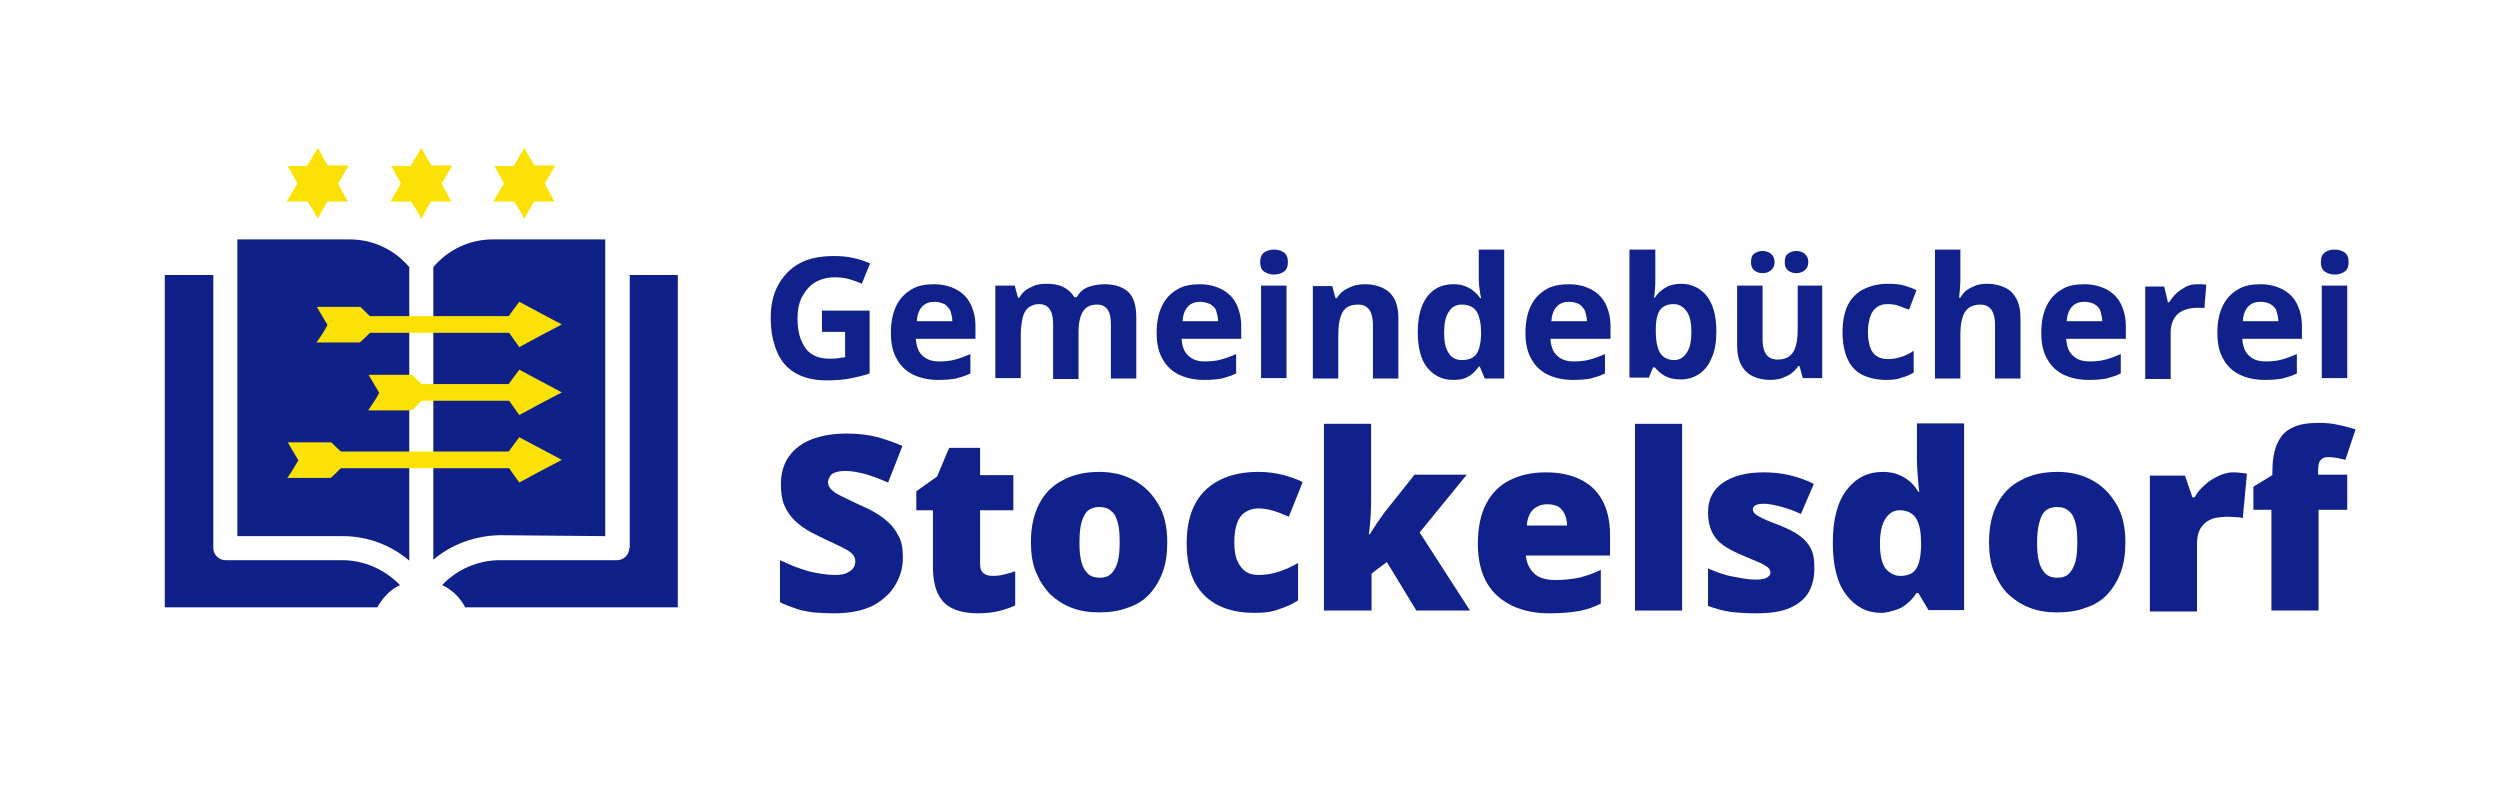 <?xml version="1.0" encoding="utf-8" standalone="no"?><!-- Generator: $$$/GeneralStr/196=Adobe Illustrator 27.6.0, SVG Export Plug-In . SVG Version: 6.00 Build 0)  --><!DOCTYPE svg PUBLIC "-//W3C//DTD SVG 1.1//EN" "http://www.w3.org/Graphics/SVG/1.1/DTD/svg11.dtd">
<svg xmlns="http://www.w3.org/2000/svg" xmlns:graph="http://ns.adobe.com/Graphs/1.0/" xmlns:i="http://ns.adobe.com/AdobeIllustrator/10.0/" xmlns:x="http://ns.adobe.com/Extensibility/1.0/" xmlns:xlink="http://www.w3.org/1999/xlink" height="55" id="Ebene_1" style="enable-background:new 0 0 540 170;" version="1.1" viewBox="0 0 540 170" width="175" x="0px" xml:space="preserve" y="0px">
<style type="text/css">
	.Schlagschatten{fill:none;}
	.Schein_x0020_nach_x0020_außen_x0020__x002D__x0020_5_x0020_Pt_x002E_{fill:none;}
	.Blauer_x0020_Neonrahmen{fill:none;stroke:#8AACDA;stroke-width:7;stroke-linecap:round;stroke-linejoin:round;}
	.Lichter_x0020_Chrom{fill:url(#SVGID_1_);stroke:#FFFFFF;stroke-width:0.363;stroke-miterlimit:1;}
	.Jive_GS{fill:#FFDD00;}
	.Alyssa_GS{fill:#A6D0E4;}
	.st0{enable-background:new    ;}
	.st1{fill:#10218B;}
	.st2{fill:#0F2188;}
	.st3{fill:#FCE204;}
</style>
<linearGradient gradientUnits="userSpaceOnUse" id="SVGID_1_" x1="0" x2="6.123234e-17" y1="-65" y2="-66">
	<stop offset="0" style="stop-color:#656565"/>
	<stop offset="0.618" style="stop-color:#1B1B1B"/>
	<stop offset="0.629" style="stop-color:#545454"/>
	<stop offset="0.983" style="stop-color:#3E3E3E"/>
</linearGradient>
<g class="st0">
	<path class="st1" d="M177.3,67.2h10.4v13.6c-1.4,0.5-2.8,0.8-4.3,1.1c-1.5,0.3-3.2,0.4-5,0.4c-2.6,0-4.8-0.5-6.6-1.5   s-3.2-2.5-4.1-4.6s-1.4-4.5-1.4-7.4c0-2.7,0.5-5.1,1.6-7.1c1.1-2,2.6-3.6,4.6-4.7s4.5-1.6,7.5-1.6c1.4,0,2.8,0.1,4.1,0.4   c1.4,0.3,2.6,0.7,3.7,1.2l-1.8,4.4c-0.8-0.4-1.7-0.7-2.7-1s-2.1-0.4-3.2-0.4c-1.6,0-3,0.4-4.2,1.1c-1.2,0.7-2.1,1.8-2.8,3.1   s-1,2.9-1,4.7c0,1.7,0.2,3.2,0.7,4.5c0.5,1.3,1.2,2.4,2.2,3.1c1,0.7,2.3,1.1,3.9,1.1c0.8,0,1.5,0,2-0.1c0.5-0.1,1.1-0.2,1.5-0.2   v-5.5h-5V67.2z"/>
	<path class="st1" d="M201.6,61.5c1.9,0,3.4,0.4,4.8,1.1c1.3,0.7,2.4,1.7,3.1,3.1c0.7,1.4,1.1,3,1.1,4.9v2.7h-12.9   c0.1,1.5,0.5,2.8,1.4,3.6c0.9,0.9,2.1,1.3,3.6,1.3c1.3,0,2.4-0.1,3.5-0.4c1.1-0.3,2.2-0.7,3.3-1.2v4.2c-1,0.5-2,0.8-3.1,1.1   c-1.1,0.2-2.4,0.3-3.9,0.3c-2,0-3.8-0.4-5.3-1.1c-1.5-0.7-2.8-1.9-3.6-3.4c-0.9-1.5-1.3-3.4-1.3-5.7c0-2.3,0.4-4.3,1.2-5.9   c0.8-1.6,1.9-2.7,3.3-3.5C198.1,61.8,199.7,61.5,201.6,61.5z M201.7,65.3c-1.1,0-1.9,0.3-2.6,1c-0.7,0.7-1.1,1.8-1.2,3.2h7.7   c0-0.8-0.2-1.5-0.4-2.2c-0.3-0.6-0.7-1.1-1.3-1.5C203.2,65.5,202.5,65.3,201.7,65.3z"/>
	<path class="st1" d="M238.5,61.5c2.3,0,4,0.6,5.2,1.7c1.2,1.2,1.7,3,1.7,5.6v13.1h-5.5V70.2c0-1.4-0.2-2.5-0.7-3.2   c-0.5-0.7-1.2-1.1-2.3-1.1c-1.4,0-2.5,0.5-3.1,1.6c-0.6,1-0.9,2.5-0.9,4.4v10.1h-5.5V70.2c0-1-0.1-1.8-0.3-2.4s-0.5-1.1-1-1.5   c-0.4-0.3-1-0.5-1.7-0.5c-1,0-1.8,0.3-2.4,0.8c-0.6,0.5-1,1.3-1.2,2.2c-0.2,1-0.4,2.2-0.4,3.6v9.4h-5.5v-20h4.2l0.7,2.6h0.3   c0.4-0.7,0.9-1.3,1.5-1.7s1.3-0.7,2-1c0.7-0.2,1.5-0.3,2.3-0.3c1.5,0,2.7,0.2,3.7,0.7c1,0.5,1.8,1.2,2.4,2.2h0.5   c0.6-1,1.4-1.8,2.5-2.2C236.2,61.7,237.3,61.5,238.5,61.5z"/>
	<path class="st1" d="M259.1,61.5c1.9,0,3.4,0.4,4.8,1.1c1.3,0.7,2.4,1.7,3.1,3.1c0.7,1.4,1.1,3,1.1,4.9v2.7h-12.9   c0.1,1.5,0.5,2.8,1.4,3.6c0.9,0.9,2.1,1.3,3.6,1.3c1.3,0,2.4-0.1,3.5-0.4c1.1-0.3,2.2-0.7,3.3-1.2v4.2c-1,0.5-2,0.8-3.1,1.1   c-1.1,0.2-2.4,0.3-3.9,0.3c-2,0-3.8-0.4-5.3-1.1c-1.5-0.7-2.8-1.9-3.6-3.4c-0.9-1.5-1.3-3.4-1.3-5.7c0-2.3,0.4-4.3,1.2-5.9   c0.8-1.6,1.9-2.7,3.3-3.5C255.6,61.8,257.3,61.5,259.1,61.5z M259.2,65.3c-1.1,0-1.9,0.3-2.6,1c-0.7,0.7-1.1,1.8-1.2,3.2h7.7   c0-0.8-0.2-1.5-0.4-2.2s-0.7-1.1-1.3-1.5C260.7,65.5,260,65.3,259.2,65.3z"/>
	<path class="st1" d="M275.2,54c0.8,0,1.5,0.2,2.1,0.6c0.6,0.4,0.9,1.1,0.9,2.1c0,1-0.3,1.7-0.9,2.1s-1.3,0.6-2.1,0.6   c-0.8,0-1.5-0.2-2.1-0.6s-0.9-1.1-0.9-2.1c0-1,0.3-1.7,0.9-2.1C273.7,54.2,274.4,54,275.2,54z M277.9,61.8v20h-5.5v-20H277.9z"/>
	<path class="st1" d="M294.9,61.5c2.1,0,3.9,0.6,5.2,1.7c1.3,1.2,2,3,2,5.6v13.1h-5.5V70.2c0-1.4-0.3-2.5-0.8-3.2   c-0.5-0.7-1.3-1.1-2.4-1.1c-1.7,0-2.8,0.6-3.4,1.7c-0.6,1.1-0.9,2.8-0.9,4.9v9.4h-5.5v-20h4.2l0.7,2.6h0.3c0.4-0.7,1-1.3,1.6-1.7   s1.4-0.7,2.1-1C293.3,61.6,294.1,61.5,294.9,61.5z"/>
	<path class="st1" d="M313.9,82.2c-2.2,0-4.1-0.9-5.5-2.6c-1.4-1.7-2.1-4.3-2.1-7.7c0-3.4,0.7-6,2.1-7.8c1.4-1.8,3.3-2.6,5.6-2.6   c1,0,1.8,0.1,2.5,0.4s1.4,0.6,1.9,1.1c0.5,0.4,1,0.9,1.4,1.5h0.2c-0.1-0.4-0.2-0.9-0.3-1.7c-0.1-0.7-0.2-1.5-0.2-2.3V54h5.5v27.9   h-4.2l-1.1-2.6h-0.2c-0.3,0.5-0.8,1-1.3,1.5c-0.5,0.4-1.1,0.8-1.9,1.1C315.7,82.1,314.9,82.2,313.9,82.2z M315.8,77.9   c1.5,0,2.5-0.4,3.2-1.3c0.6-0.9,0.9-2.2,1-4v-0.6c0-1.9-0.3-3.4-0.9-4.5c-0.6-1-1.7-1.6-3.3-1.6c-1.2,0-2.2,0.5-2.8,1.6   c-0.7,1-1,2.5-1,4.5c0,2,0.3,3.4,1,4.4C313.6,77.4,314.6,77.9,315.8,77.9z"/>
	<path class="st1" d="M339,61.5c1.9,0,3.4,0.4,4.8,1.1c1.3,0.7,2.4,1.7,3.1,3.1c0.7,1.4,1.1,3,1.1,4.9v2.7H335   c0.1,1.5,0.5,2.8,1.4,3.6c0.9,0.9,2.1,1.3,3.6,1.3c1.3,0,2.4-0.1,3.5-0.4c1.1-0.3,2.2-0.7,3.3-1.2v4.2c-1,0.5-2,0.8-3.1,1.1   c-1.1,0.2-2.4,0.3-3.9,0.3c-2,0-3.8-0.4-5.3-1.1c-1.5-0.7-2.8-1.9-3.6-3.4c-0.9-1.5-1.3-3.4-1.3-5.7c0-2.3,0.4-4.3,1.2-5.9   c0.8-1.6,1.9-2.7,3.3-3.5C335.4,61.8,337.1,61.5,339,61.5z M339,65.3c-1.1,0-1.9,0.3-2.6,1c-0.7,0.7-1.1,1.8-1.2,3.2h7.7   c0-0.8-0.2-1.5-0.4-2.2c-0.3-0.6-0.7-1.1-1.3-1.5C340.6,65.5,339.9,65.3,339,65.3z"/>
	<path class="st1" d="M357.7,54v6.5c0,0.8,0,1.5-0.1,2.2c0,0.7-0.1,1.3-0.2,1.7h0.2c0.5-0.8,1.2-1.5,2.2-2.1   c0.9-0.6,2.1-0.9,3.5-0.9c2.2,0,4.1,0.9,5.5,2.6c1.4,1.8,2.1,4.3,2.1,7.7c0,2.3-0.3,4.2-1,5.7c-0.6,1.5-1.5,2.7-2.7,3.5   c-1.2,0.8-2.5,1.2-4,1.2c-1.5,0-2.6-0.3-3.5-0.8s-1.5-1.1-2.1-1.8h-0.4l-0.9,2.2h-4.2V54H357.7z M361.7,65.8c-1,0-1.7,0.2-2.3,0.6   c-0.6,0.4-1,1-1.2,1.8c-0.3,0.8-0.4,1.8-0.4,3v0.6c0,1.9,0.3,3.4,0.9,4.5c0.6,1,1.6,1.6,3.1,1.6c1.1,0,2-0.5,2.7-1.6   c0.7-1,1-2.5,1-4.5s-0.3-3.4-1-4.4C363.7,66.3,362.8,65.8,361.7,65.8z"/>
	<path class="st1" d="M393.8,61.8v20h-4.2l-0.7-2.6h-0.3c-0.4,0.7-1,1.2-1.6,1.7c-0.6,0.4-1.4,0.7-2.1,1c-0.8,0.2-1.6,0.3-2.4,0.3   c-1.4,0-2.7-0.3-3.7-0.8c-1.1-0.5-1.9-1.3-2.5-2.4c-0.6-1.1-0.9-2.5-0.9-4.2V61.8h5.5v11.7c0,1.4,0.3,2.5,0.8,3.2   c0.5,0.7,1.3,1.1,2.5,1.1c1.1,0,2-0.3,2.6-0.8s1.1-1.3,1.3-2.2c0.3-1,0.4-2.2,0.4-3.6v-9.4H393.8z M378.4,56.7   c0-0.8,0.2-1.5,0.7-1.8c0.5-0.4,1.1-0.6,1.8-0.6c0.7,0,1.3,0.2,1.8,0.6c0.5,0.4,0.8,1,0.8,1.8c0,0.8-0.3,1.4-0.8,1.8   c-0.5,0.4-1.1,0.6-1.8,0.6c-0.7,0-1.3-0.2-1.8-0.6S378.4,57.5,378.4,56.7z M385.7,56.7c0-0.8,0.2-1.5,0.7-1.8   c0.5-0.4,1.1-0.6,1.8-0.6c0.7,0,1.3,0.2,1.8,0.6c0.5,0.4,0.8,1,0.8,1.8c0,0.8-0.3,1.4-0.8,1.8s-1.1,0.6-1.8,0.6   c-0.7,0-1.3-0.2-1.8-0.6S385.7,57.5,385.7,56.7z"/>
	<path class="st1" d="M407.6,82.2c-2,0-3.7-0.4-5.1-1.1c-1.4-0.7-2.5-1.8-3.2-3.4c-0.7-1.5-1.1-3.5-1.1-5.8c0-2.4,0.4-4.4,1.2-6   c0.8-1.5,2-2.7,3.5-3.4c1.5-0.7,3.2-1.1,5.1-1.1c1.4,0,2.6,0.1,3.6,0.4c1,0.3,1.9,0.6,2.6,1l-1.6,4.2c-0.9-0.3-1.7-0.6-2.4-0.9   c-0.7-0.2-1.5-0.3-2.2-0.3c-1,0-1.8,0.2-2.4,0.7c-0.6,0.4-1.1,1.1-1.4,2c-0.3,0.9-0.5,2-0.5,3.4c0,1.3,0.2,2.4,0.5,3.3   c0.3,0.9,0.8,1.5,1.5,1.9c0.6,0.4,1.4,0.6,2.3,0.6c1.1,0,2.1-0.2,3-0.5c0.9-0.3,1.7-0.7,2.6-1.3v4.7c-0.8,0.5-1.7,0.9-2.6,1.1   C410.1,82.1,409,82.2,407.6,82.2z"/>
	<path class="st1" d="M423.7,54v5.7c0,1,0,1.9-0.1,2.8c-0.1,0.9-0.1,1.5-0.2,1.9h0.3c0.4-0.7,0.9-1.3,1.5-1.7c0.6-0.4,1.2-0.7,2-1   c0.7-0.2,1.5-0.3,2.3-0.3c1.4,0,2.7,0.3,3.8,0.8c1.1,0.5,1.9,1.3,2.5,2.4c0.6,1.1,0.9,2.5,0.9,4.2v13.1h-5.5V70.2   c0-1.4-0.3-2.5-0.8-3.2c-0.5-0.7-1.3-1.1-2.4-1.1s-2,0.3-2.6,0.8c-0.6,0.5-1.1,1.3-1.3,2.2c-0.3,1-0.4,2.2-0.4,3.6v9.4h-5.5V54   H423.7z"/>
	<path class="st1" d="M450.5,61.5c1.9,0,3.4,0.4,4.8,1.1c1.3,0.7,2.4,1.7,3.1,3.1c0.7,1.4,1.1,3,1.1,4.9v2.7h-12.9   c0.1,1.5,0.5,2.8,1.4,3.6c0.9,0.9,2.1,1.3,3.6,1.3c1.3,0,2.4-0.1,3.5-0.4c1.1-0.3,2.2-0.7,3.3-1.2v4.2c-1,0.5-2,0.8-3.1,1.1   c-1.1,0.2-2.4,0.3-3.9,0.3c-2,0-3.8-0.4-5.3-1.1c-1.5-0.7-2.8-1.9-3.6-3.4c-0.9-1.5-1.3-3.4-1.3-5.7c0-2.3,0.4-4.3,1.2-5.9   c0.8-1.6,1.9-2.7,3.3-3.5C446.9,61.8,448.6,61.5,450.5,61.5z M450.5,65.3c-1.1,0-1.9,0.3-2.6,1c-0.7,0.7-1.1,1.8-1.2,3.2h7.7   c0-0.8-0.2-1.5-0.4-2.2s-0.7-1.1-1.3-1.5C452.1,65.5,451.4,65.3,450.5,65.3z"/>
	<path class="st1" d="M475,61.5c0.3,0,0.6,0,1,0c0.4,0,0.7,0.1,0.9,0.1l-0.4,5.1c-0.2-0.1-0.4-0.1-0.8-0.1c-0.3,0-0.6,0-0.9,0   c-0.7,0-1.4,0.1-2.1,0.3c-0.7,0.2-1.3,0.5-1.8,0.9c-0.5,0.4-0.9,0.9-1.2,1.6c-0.3,0.7-0.5,1.4-0.5,2.4v10.2h-5.5v-20h4.1l0.8,3.4   h0.3c0.4-0.7,0.9-1.3,1.5-1.9c0.6-0.6,1.3-1,2-1.4C473.3,61.6,474.1,61.5,475,61.5z"/>
	<path class="st1" d="M488.6,61.5c1.9,0,3.4,0.4,4.8,1.1c1.3,0.7,2.4,1.7,3.1,3.1c0.7,1.4,1.1,3,1.1,4.9v2.7h-12.9   c0.1,1.5,0.5,2.8,1.4,3.6c0.9,0.9,2.1,1.3,3.6,1.3c1.3,0,2.4-0.1,3.5-0.4c1.1-0.3,2.2-0.7,3.3-1.2v4.2c-1,0.5-2,0.8-3.1,1.1   c-1.1,0.2-2.4,0.3-3.9,0.3c-2,0-3.8-0.4-5.3-1.1c-1.5-0.7-2.8-1.9-3.6-3.4c-0.9-1.5-1.3-3.4-1.3-5.7c0-2.3,0.4-4.3,1.2-5.9   c0.8-1.6,1.9-2.7,3.3-3.5C485.1,61.8,486.7,61.5,488.6,61.5z M488.6,65.3c-1.1,0-1.9,0.3-2.6,1c-0.7,0.7-1.1,1.8-1.2,3.2h7.7   c0-0.8-0.2-1.5-0.4-2.2s-0.7-1.1-1.3-1.5C490.2,65.5,489.5,65.3,488.6,65.3z"/>
	<path class="st1" d="M504.7,54c0.8,0,1.5,0.2,2.1,0.6c0.6,0.4,0.9,1.1,0.9,2.1c0,1-0.3,1.7-0.9,2.1s-1.3,0.6-2.1,0.6   c-0.8,0-1.5-0.2-2.1-0.6s-0.9-1.1-0.9-2.1c0-1,0.3-1.7,0.9-2.1C503.1,54.2,503.8,54,504.7,54z M507.4,61.8v20h-5.5v-20H507.4z"/>
</g>
<g id="Gruppe_1851" transform="translate(0 0)">
	<g>
		<g id="Gruppe_1850" transform="translate(0 0)">
			<path class="st2" d="M48.3,121.2c-1.4,0-2.6-1.2-2.6-2.6l0,0V59.5H35.2v71.9h46c0.8-1.5,1.9-2.8,3.2-3.8     c0.5-0.4,1.1-0.7,1.7-1c-3.3-3.4-7.8-5.4-12.5-5.4H48.3z" id="Pfad_19296"/>
			<path class="st2" d="M88.1,57.9v-0.1c-3.2-3.8-7.9-6-12.8-6H50.9V116h22.8c5.3,0,10.4,1.9,14.4,5.3     c0-31.9,0-47.9,0-56C88.1,61,88.1,59,88.1,57.9" id="Pfad_19297"/>
			<path class="st2" d="M130.5,116V51.8h-24.4c-4.9,0-9.6,2.2-12.8,6v0.1c0,1,0,3.1,0,7.2c0,8.1,0,24.2,0,56     c4-3.4,9.1-5.2,14.4-5.3L130.5,116z" id="Pfad_19298"/>
			<path class="st2" d="M135.7,118.6c0,1.4-1.2,2.6-2.6,2.6l0,0h-25.4c-4.7,0-9.3,2-12.5,5.4c2.2,1,3.9,2.7,5,4.8     h46V59.5h-10.4V118.6z" id="Pfad_19299"/>
			<path class="st3" d="M61.6,43.6c0.8-1.4,1.5-2.6,2.3-3.9c-0.7-1.2-1.3-2.4-2.1-3.8H66c0.8-1.3,1.5-2.6,2.3-3.9     c0.7,1.3,1.4,2.5,2.2,3.8H75c-0.8,1.4-1.5,2.6-2.3,3.9c0.7,1.3,1.4,2.6,2.1,3.9h-4.4c-0.7,1.2-1.4,2.4-2.1,3.7     c-0.7-1.3-1.4-2.5-2.2-3.7C64.7,43.6,63.2,43.6,61.6,43.6" id="Pfad_19300"/>
			<path class="st3" d="M106.3,43.6c0.8-1.4,1.5-2.6,2.3-3.9c-0.7-1.2-1.3-2.4-2.1-3.8h4.2c0.8-1.3,1.5-2.6,2.3-3.9     c0.7,1.3,1.4,2.5,2.2,3.8h4.5c-0.8,1.4-1.5,2.6-2.3,3.9c0.7,1.3,1.4,2.6,2.1,3.9h-4.4c-0.7,1.2-1.4,2.4-2.1,3.7     c-0.7-1.3-1.4-2.5-2.2-3.7C109.5,43.6,108,43.6,106.3,43.6" id="Pfad_19301"/>
			<path class="st3" d="M84,43.6c0.8-1.4,1.5-2.6,2.3-3.9c-0.7-1.2-1.3-2.4-2.1-3.8h4.2c0.8-1.3,1.5-2.6,2.3-3.9     c0.7,1.3,1.4,2.5,2.2,3.8h4.5c-0.8,1.4-1.5,2.6-2.3,3.9c0.7,1.3,1.4,2.6,2.1,3.9h-4.4c-0.7,1.2-1.4,2.4-2.1,3.7     c-0.7-1.3-1.4-2.5-2.2-3.7C87.1,43.6,85.6,43.6,84,43.6" id="Pfad_19302"/>
			<path class="st3" d="M64.1,99.6c-0.7-1.2-1.5-2.5-2.3-3.9h9.4c0.7,0.6,1.4,1.4,2.1,2l36.3,0c0.7-1,1.5-2,2.3-3.1     c3,1.6,6,3.2,9.2,4.9c-3.1,1.6-6.1,3.2-9.2,4.9c-0.7-1-1.4-2-2.2-3.1l-36.4,0c-0.7,0.7-1.4,1.4-2.2,2.1h-9.4     C62.6,102.2,63.3,100.9,64.1,99.6" id="Pfad_19303"/>
			<path class="st3" d="M81.6,85c-0.7-1.2-1.5-2.5-2.3-3.9h9.4c0.7,0.6,1.4,1.4,2.1,2l18.8,0c0.7-1,1.5-2,2.3-3.1     c3,1.6,6,3.2,9.2,4.9c-3.1,1.6-6.1,3.2-9.2,4.9c-0.7-1-1.4-2-2.2-3.1l-18.9,0c-0.7,0.7-1.4,1.4-2.2,2.1h-9.4     C80.1,87.5,80.9,86.3,81.6,85" id="Pfad_19304"/>
			<path class="st3" d="M70.4,70.3c-0.7-1.2-1.5-2.5-2.3-3.9h9.4c0.7,0.6,1.4,1.4,2.1,2l30,0c0.7-1,1.5-2,2.3-3.1     c3,1.6,6,3.2,9.2,4.9c-3.1,1.6-6.1,3.2-9.2,4.9c-0.7-1-1.4-2-2.2-3.1l-30.1,0c-0.7,0.7-1.4,1.4-2.2,2.1h-9.4     C68.9,72.9,69.7,71.7,70.4,70.3" id="Pfad_19305"/>
		</g>
	</g>
</g>
<g class="st0">
	<path class="st1" d="M194.9,120.6c0,2.1-0.5,4-1.6,5.9s-2.7,3.3-4.8,4.5c-2.2,1.1-5,1.7-8.5,1.7c-1.7,0-3.3-0.1-4.6-0.2   c-1.3-0.2-2.5-0.4-3.6-0.8c-1.1-0.4-2.3-0.8-3.5-1.4v-9.1c2.1,1,4.1,1.8,6.2,2.4c2.1,0.5,4,0.8,5.7,0.8c1,0,1.9-0.1,2.5-0.4   s1.1-0.6,1.4-1c0.3-0.4,0.5-0.9,0.5-1.5c0-0.7-0.2-1.2-0.7-1.7c-0.5-0.5-1.2-0.9-2.2-1.4c-1-0.5-2.3-1.1-4-1.9   c-1.4-0.7-2.7-1.3-3.8-2c-1.1-0.7-2.1-1.5-2.9-2.4c-0.8-0.9-1.4-1.9-1.9-3.1c-0.4-1.2-0.6-2.6-0.6-4.2c0-2.4,0.6-4.5,1.8-6.1   c1.2-1.7,2.9-2.9,5-3.7c2.2-0.8,4.6-1.2,7.5-1.2c2.5,0,4.7,0.3,6.7,0.8c2,0.6,3.8,1.2,5.3,1.9l-3.1,7.9c-1.6-0.7-3.2-1.3-4.8-1.8   c-1.6-0.4-3-0.7-4.4-0.7c-0.9,0-1.6,0.1-2.2,0.3c-0.6,0.2-1,0.5-1.2,0.9s-0.4,0.8-0.4,1.2c0,0.6,0.2,1.1,0.7,1.6s1.2,1,2.3,1.5   c1.1,0.5,2.6,1.3,4.4,2.1c1.9,0.8,3.4,1.7,4.7,2.7c1.3,1,2.3,2.1,3,3.5C194.6,116.9,194.9,118.6,194.9,120.6z"/>
	<path class="st1" d="M214.3,124.6c0.9,0,1.8-0.1,2.5-0.3c0.8-0.2,1.6-0.4,2.4-0.7v7.4c-1.1,0.5-2.3,0.9-3.5,1.2   c-1.2,0.3-2.8,0.5-4.7,0.5c-1.9,0-3.6-0.3-5-0.9c-1.5-0.6-2.6-1.6-3.4-3.1c-0.8-1.5-1.2-3.5-1.2-6.2v-12.1h-3.6v-4.1l4.5-3.2   l2.6-6.2h6.7v5.9h7.2v7.6h-7.2v11.5c0,1,0.2,1.7,0.7,2.1S213.4,124.6,214.3,124.6z"/>
	<path class="st1" d="M252.1,117.3c0,2.5-0.3,4.6-1,6.5s-1.7,3.5-2.9,4.8s-2.8,2.3-4.7,2.9c-1.8,0.7-3.9,1-6.2,1   c-2.1,0-4.1-0.3-5.9-1c-1.8-0.7-3.3-1.7-4.6-2.9c-1.3-1.3-2.3-2.9-3.1-4.8s-1.1-4.1-1.1-6.5c0-3.3,0.6-6,1.8-8.3   c1.2-2.3,2.9-4,5.1-5.1c2.2-1.2,4.8-1.8,7.9-1.8c2.8,0,5.3,0.6,7.5,1.8s3.9,2.9,5.2,5.1C251.5,111.3,252.1,114.1,252.1,117.3z    M233.1,117.3c0,1.7,0.1,3.1,0.4,4.2c0.3,1.2,0.8,2,1.4,2.6s1.5,0.9,2.6,0.9c1.1,0,1.9-0.3,2.5-0.9s1.1-1.5,1.4-2.6   c0.3-1.2,0.4-2.6,0.4-4.2c0-1.7-0.1-3.1-0.4-4.2c-0.3-1.1-0.7-2-1.4-2.5c-0.6-0.6-1.5-0.9-2.6-0.9c-1.5,0-2.7,0.6-3.3,1.9   C233.4,112.9,233.1,114.8,233.1,117.3z"/>
	<path class="st1" d="M271,132.6c-3,0-5.6-0.5-7.8-1.6s-3.9-2.7-5.1-4.9c-1.2-2.2-1.8-5.1-1.8-8.6c0-3.6,0.7-6.5,2-8.8   c1.3-2.3,3.2-3.9,5.5-5c2.3-1.1,5-1.6,8-1.6c1.8,0,3.5,0.2,5.1,0.6s3.1,0.9,4.5,1.6l-3,7.5c-1.2-0.5-2.3-1-3.4-1.3   c-1-0.3-2.1-0.5-3.3-0.5c-1,0-1.9,0.3-2.7,0.8s-1.4,1.3-1.8,2.4c-0.4,1.1-0.6,2.5-0.6,4.1c0,1.7,0.2,3.1,0.7,4.1   c0.4,1,1.1,1.8,1.8,2.3c0.8,0.5,1.7,0.7,2.7,0.7c1.5,0,2.9-0.2,4.4-0.7c1.5-0.5,2.9-1.1,4.2-1.9v8.1c-1.2,0.8-2.6,1.4-4.1,1.9   C274.8,132.4,273.1,132.6,271,132.6z"/>
	<path class="st1" d="M296.2,91.7v15.9c0,1.2,0,2.5-0.1,4s-0.2,2.8-0.4,4h0.2c0.4-0.6,0.9-1.4,1.5-2.3c0.6-0.9,1.2-1.7,1.6-2.3   l6.6-8.3h11.3l-10.2,12.5l10.9,16.9h-11.6l-6.4-10.5l-3.3,2.5v8H286V91.7H296.2z"/>
	<path class="st1" d="M334,102.2c2.9,0,5.3,0.5,7.4,1.5c2.1,1,3.7,2.5,4.8,4.5c1.1,2,1.7,4.5,1.7,7.5v4.5h-18.2   c0.1,1.5,0.7,2.8,1.7,3.8s2.6,1.5,4.7,1.5c1.8,0,3.5-0.2,5.1-0.5c1.5-0.4,3.1-0.9,4.7-1.7v7.3c-1.4,0.7-3,1.3-4.7,1.6   s-3.8,0.5-6.4,0.5c-3,0-5.6-0.5-8-1.6c-2.3-1.1-4.2-2.7-5.5-4.9c-1.3-2.2-2-5.1-2-8.5c0-3.5,0.6-6.4,1.8-8.7c1.2-2.3,2.9-4,5.1-5.1   C328.6,102.7,331.1,102.2,334,102.2z M334.3,109.1c-1.2,0-2.2,0.4-3,1.1c-0.8,0.8-1.3,1.9-1.4,3.5h8.7c0-0.9-0.2-1.7-0.5-2.4   c-0.3-0.7-0.8-1.3-1.4-1.7C336.1,109.3,335.3,109.1,334.3,109.1z"/>
	<path class="st1" d="M363.5,132.1h-10.2V91.7h10.2V132.1z"/>
	<path class="st1" d="M392.1,123.1c0,1.9-0.4,3.5-1.2,5c-0.8,1.4-2.2,2.6-4,3.4c-1.8,0.8-4.2,1.2-7.2,1.2c-2.1,0-4-0.1-5.6-0.3   c-1.7-0.2-3.3-0.7-5-1.3v-8.1c1.9,0.8,3.7,1.5,5.7,1.8c1.9,0.4,3.4,0.6,4.5,0.6c1.1,0,2-0.1,2.5-0.4s0.8-0.6,0.8-1.1   c0-0.4-0.2-0.8-0.5-1.1c-0.4-0.3-1-0.7-1.9-1.1c-0.9-0.4-2.2-0.9-3.8-1.6c-1.6-0.7-3-1.4-4.1-2.2c-1.1-0.8-1.9-1.8-2.4-2.9   c-0.5-1.1-0.8-2.5-0.8-4.1c0-2.9,1.1-5,3.3-6.5c2.2-1.5,5.2-2.2,8.8-2.2c1.9,0,3.8,0.2,5.5,0.6c1.7,0.4,3.5,1,5.3,1.9l-2.8,6.5   c-1.5-0.7-2.9-1.2-4.4-1.6c-1.5-0.4-2.7-0.6-3.6-0.6c-0.8,0-1.4,0.1-1.8,0.3c-0.4,0.2-0.6,0.5-0.6,0.9c0,0.4,0.2,0.7,0.5,1   c0.3,0.3,0.9,0.6,1.7,1c0.8,0.4,2.1,0.9,3.7,1.5c1.7,0.7,3.1,1.4,4.2,2.2c1.1,0.8,1.9,1.7,2.5,2.9S392.1,121.3,392.1,123.1z"/>
	<path class="st1" d="M406.5,132.6c-3,0-5.5-1.3-7.5-3.9c-2-2.6-2.9-6.4-2.9-11.3c0-5,1-8.8,3-11.4c2-2.6,4.6-3.9,7.8-3.9   c1.3,0,2.5,0.2,3.4,0.6c1,0.4,1.8,0.9,2.5,1.5s1.3,1.4,1.8,2.2h0.2c-0.1-0.7-0.2-1.8-0.3-3.1c-0.1-1.3-0.2-2.6-0.2-3.8v-7.9h10.2   v40.4h-7.7l-2.2-3.7h-0.4c-0.5,0.8-1.1,1.5-1.8,2.1c-0.7,0.6-1.5,1.2-2.5,1.5S407.9,132.6,406.5,132.6z M410.7,124.6   c1.6,0,2.8-0.5,3.4-1.5c0.7-1,1-2.6,1.1-4.7v-0.8c0-2.3-0.3-4.1-1-5.3s-1.9-1.9-3.7-1.9c-1.2,0-2.2,0.6-3,1.8s-1.2,3-1.2,5.5   c0,2.4,0.4,4.2,1.2,5.3C408.4,124,409.4,124.6,410.7,124.6z"/>
	<path class="st1" d="M459.4,117.3c0,2.5-0.3,4.6-1,6.5c-0.7,1.9-1.7,3.5-2.9,4.8s-2.8,2.3-4.7,2.9c-1.8,0.7-3.9,1-6.2,1   c-2.1,0-4.1-0.3-5.9-1c-1.8-0.7-3.3-1.7-4.6-2.9s-2.3-2.9-3.1-4.8s-1.1-4.1-1.1-6.5c0-3.3,0.6-6,1.8-8.3c1.2-2.3,2.9-4,5.1-5.1   c2.2-1.2,4.8-1.8,7.9-1.8c2.8,0,5.3,0.6,7.5,1.8c2.2,1.2,3.9,2.9,5.2,5.1C458.8,111.3,459.4,114.1,459.4,117.3z M440.3,117.3   c0,1.7,0.1,3.1,0.4,4.2c0.3,1.2,0.8,2,1.4,2.6s1.5,0.9,2.6,0.9s1.9-0.3,2.5-0.9c0.6-0.6,1.1-1.5,1.4-2.6c0.3-1.2,0.4-2.6,0.4-4.2   c0-1.7-0.1-3.1-0.4-4.2c-0.3-1.1-0.7-2-1.4-2.5c-0.6-0.6-1.5-0.9-2.6-0.9c-1.5,0-2.7,0.6-3.3,1.9   C440.7,112.9,440.3,114.8,440.3,117.3z"/>
	<path class="st1" d="M482.6,102.2c0.6,0,1.1,0,1.7,0.1c0.6,0.1,1.1,0.1,1.4,0.2l-0.9,9.6c-0.3-0.1-0.8-0.2-1.3-0.2   s-1.2-0.1-2.2-0.1c-0.6,0-1.3,0.1-2.1,0.2s-1.4,0.4-2.1,0.8c-0.6,0.4-1.2,1-1.6,1.8c-0.4,0.8-0.6,1.8-0.6,3.2v14.5h-10.2v-29.4h7.6   l1.6,4.7h0.5c0.5-1,1.2-1.8,2.1-2.6c0.8-0.8,1.8-1.4,2.8-1.9S481.5,102.2,482.6,102.2z"/>
	<path class="st1" d="M507.5,110.3h-6.3v21.8h-10.2v-21.8h-3.9v-5l4.1-2.5v-0.5c0-2.5,0.3-4.6,1-6.2c0.7-1.6,1.7-2.8,3.2-3.5   c1.5-0.8,3.4-1.1,5.8-1.1c1.5,0,2.9,0.1,4.1,0.4c1.2,0.2,2.5,0.6,3.9,1l-2.2,6.6c-0.5-0.1-1.1-0.3-1.7-0.4c-0.6-0.1-1.3-0.2-2-0.2   c-0.8,0-1.3,0.2-1.7,0.7c-0.4,0.5-0.5,1.3-0.5,2.3v0.8h6.3V110.3z"/>
</g>
</svg>